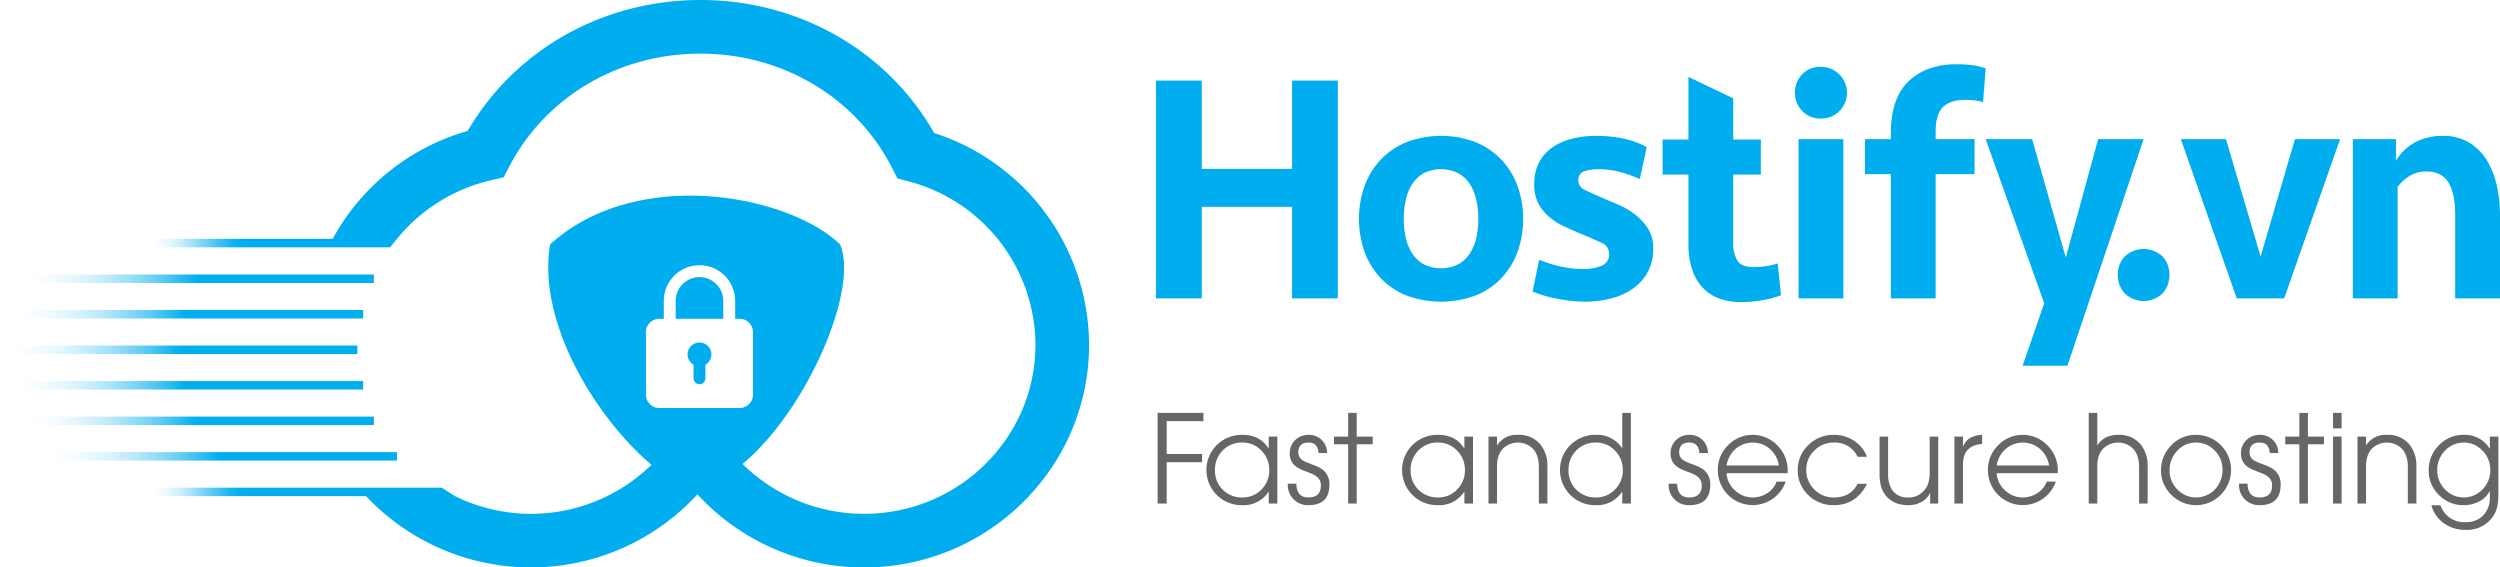 <svg id="Layer_1" data-name="Layer 1" xmlns="http://www.w3.org/2000/svg" xmlns:xlink="http://www.w3.org/1999/xlink" width="846.803" height="192.206" viewBox="0 0 846.803 192.206"><defs><style>.cls-1{fill:#666;}.cls-2{fill:#00aeef;}.cls-3{fill:url(#linear-gradient);}.cls-4{fill:url(#linear-gradient-2);}.cls-5{fill:url(#linear-gradient-3);}.cls-6{fill:url(#linear-gradient-4);}.cls-7{fill:url(#linear-gradient-5);}.cls-8{fill:url(#linear-gradient-6);}.cls-9{fill:url(#linear-gradient-7);}</style><linearGradient id="linear-gradient" x1="-761.925" y1="96.797" x2="-640.883" y2="96.797" gradientTransform="matrix(1, 0, 0, -1, 769.696, 193.594)" gradientUnits="userSpaceOnUse"><stop offset="0.496" stop-color="#00aeef"/><stop offset="1" stop-color="#fff" stop-opacity="0"/></linearGradient><linearGradient id="linear-gradient-2" x1="-758.295" y1="108.829" x2="-637.253" y2="108.829" gradientTransform="matrix(1, 0, 0, -1, 762.435, 217.658)" xlink:href="#linear-gradient"/><linearGradient id="linear-gradient-3" x1="-756.332" y1="120.861" x2="-635.289" y2="120.861" gradientTransform="matrix(1, 0, 0, -1, 758.508, 241.722)" xlink:href="#linear-gradient"/><linearGradient id="linear-gradient-4" x1="-758.295" y1="132.893" x2="-637.253" y2="132.893" gradientTransform="matrix(1, 0, 0, -1, 762.435, 265.785)" xlink:href="#linear-gradient"/><linearGradient id="linear-gradient-5" x1="-761.925" y1="144.924" x2="-640.883" y2="144.924" gradientTransform="matrix(1, 0, 0, -1, 769.696, 289.849)" xlink:href="#linear-gradient"/><linearGradient id="linear-gradient-6" x1="-769.74" y1="156.956" x2="-648.697" y2="156.956" gradientTransform="matrix(1, 0, 0, -1, 785.324, 313.913)" xlink:href="#linear-gradient"/><linearGradient id="linear-gradient-7" x1="373.026" y1="98.483" x2="43.321" y2="98.483" gradientUnits="userSpaceOnUse"><stop offset="0.877" stop-color="#00aeef"/><stop offset="0.886" stop-color="#09b1f0" stop-opacity="0.966"/><stop offset="0.899" stop-color="#20b8f1" stop-opacity="0.874"/><stop offset="0.916" stop-color="#46c4f3" stop-opacity="0.724"/><stop offset="0.935" stop-color="#7cd5f7" stop-opacity="0.515"/><stop offset="0.956" stop-color="#bfebfb" stop-opacity="0.251"/><stop offset="0.974" stop-color="#fff" stop-opacity="0"/></linearGradient></defs><path class="cls-1" d="M397.364,145.031v11.121h11.972v2.775H397.364v14.017h-3.079v-30.709h15.516v2.796Z" transform="translate(-2.176 -2.38)"/><path class="cls-1" d="M431.921,172.944v-3.991h-.081a9.907,9.907,0,0,1-8.832,4.537,11.94,11.94,0,0,1-8.649-3.423,11.933,11.933,0,0,1,.04-17.015,12.009,12.009,0,0,1,8.609-3.383q5.935,0,8.832,4.558h.081v-3.97h2.917v22.687Zm-2.431-17.886a8.626,8.626,0,0,0-6.482-2.775,8.957,8.957,0,0,0-6.664,2.674,9.169,9.169,0,0,0-2.634,6.705,8.918,8.918,0,0,0,2.654,6.603,9.086,9.086,0,0,0,6.644,2.613,8.687,8.687,0,0,0,6.482-2.734,9.026,9.026,0,0,0,2.613-6.523A9.162,9.162,0,0,0,429.491,155.057Z" transform="translate(-2.176 -2.38)"/><path class="cls-1" d="M445.351,173.49a6.74,6.74,0,0,1-5.003-1.985,6.845,6.845,0,0,1-1.965-5.024v-.263h2.897q.08,4.659,4.071,4.658,4.234,0,4.234-4.072a3.694,3.694,0,0,0-1.641-3.16,8.875,8.875,0,0,0-1.702-.911l-1.924-.75q-1.215-.465-1.945-.83a7.927,7.927,0,0,1-1.681-1.134,5.217,5.217,0,0,1-1.641-4.052,5.999,5.999,0,0,1,1.843-4.537,6.376,6.376,0,0,1,4.618-1.762,6.087,6.087,0,0,1,6.178,6.178h-2.897q-.223-3.566-3.403-3.565-3.444,0-3.444,3.402a3.072,3.072,0,0,0,1.641,2.714,10.213,10.213,0,0,0,1.702.79l.466.182q.162.061.486.182l.972.365a17.318,17.318,0,0,1,1.945.891,6.9,6.9,0,0,1,1.681,1.236,6.19,6.19,0,0,1,1.641,4.517Q452.481,173.49,445.351,173.49Z" transform="translate(-2.176 -2.38)"/><path class="cls-1" d="M461.718,152.87v20.074h-2.897V152.87h-4.781v-2.613h4.781v-8.022h2.897v8.022h5.429v2.613Z" transform="translate(-2.176 -2.38)"/><path class="cls-1" d="M498.198,172.944v-3.991h-.081a9.908,9.908,0,0,1-8.832,4.537,11.942,11.942,0,0,1-8.65-3.423,11.934,11.934,0,0,1,.041-17.015,12.009,12.009,0,0,1,8.609-3.383q5.935,0,8.832,4.558h.081v-3.97h2.917v22.687Zm-2.431-17.886a8.625,8.625,0,0,0-6.482-2.775A8.957,8.957,0,0,0,482.621,154.956a9.169,9.169,0,0,0-2.634,6.705,8.919,8.919,0,0,0,2.654,6.603,9.084,9.084,0,0,0,6.644,2.613,8.687,8.687,0,0,0,6.482-2.734,9.026,9.026,0,0,0,2.613-6.523A9.162,9.162,0,0,0,495.767,155.057Z" transform="translate(-2.176 -2.38)"/><path class="cls-1" d="M523.417,172.944V160.466a11.133,11.133,0,0,0-.486-3.362,6.431,6.431,0,0,0-1.682-2.876,7.227,7.227,0,0,0-9.865,0,6.395,6.395,0,0,0-1.661,2.795,10.789,10.789,0,0,0-.466,3.22v12.701h-2.897V150.257h2.897v2.897h.081a7.726,7.726,0,0,1,6.989-3.484,9.383,9.383,0,0,1,7.434,3.038,11.357,11.357,0,0,1,2.553,7.758v12.478Z" transform="translate(-2.176 -2.38)"/><path class="cls-1" d="M551.674,172.944v-3.991h-.081a9.969,9.969,0,0,1-8.832,4.537,11.941,11.941,0,0,1-8.649-3.423,11.933,11.933,0,0,1,.04-17.015,12.011,12.011,0,0,1,8.609-3.383,10.039,10.039,0,0,1,8.832,4.476h.081V142.235h2.917v30.709ZM549.243,155.057a8.625,8.625,0,0,0-6.482-2.775,8.959,8.959,0,0,0-6.664,2.674,9.169,9.169,0,0,0-2.633,6.705,8.918,8.918,0,0,0,2.653,6.603,9.087,9.087,0,0,0,6.644,2.613,8.687,8.687,0,0,0,6.482-2.734,9.026,9.026,0,0,0,2.613-6.523A9.162,9.162,0,0,0,549.243,155.057Z" transform="translate(-2.176 -2.38)"/><path class="cls-1" d="M574.347,173.49a6.744,6.744,0,0,1-5.004-1.985A6.846,6.846,0,0,1,567.379,166.482v-.263h2.897q.08,4.659,4.072,4.658,4.233,0,4.233-4.072a3.693,3.693,0,0,0-1.641-3.16,8.868,8.868,0,0,0-1.702-.911l-1.924-.75q-1.215-.465-1.945-.83a7.924,7.924,0,0,1-1.681-1.134,5.217,5.217,0,0,1-1.641-4.052,5.998,5.998,0,0,1,1.843-4.537,6.376,6.376,0,0,1,4.618-1.762,6.087,6.087,0,0,1,6.178,6.178h-2.897q-.224-3.566-3.403-3.565-3.443,0-3.443,3.402a3.072,3.072,0,0,0,1.641,2.714,10.189,10.189,0,0,0,1.701.79l.467.182c.107.041.27.101.485.182l.972.365a17.283,17.283,0,0,1,1.945.891,6.886,6.886,0,0,1,1.682,1.236,6.188,6.188,0,0,1,1.641,4.517Q581.477,173.49,574.347,173.49Z" transform="translate(-2.176 -2.38)"/><path class="cls-1" d="M607.668,162.653H587.007a8.209,8.209,0,0,0,2.816,5.793,8.594,8.594,0,0,0,5.996,2.431,8.948,8.948,0,0,0,4.902-1.418,7.808,7.808,0,0,0,3.221-3.95h3.079a11.741,11.741,0,0,1-4.335,5.773,11.815,11.815,0,0,1-18.656-9.662,11.613,11.613,0,0,1,3.443-8.406,11.602,11.602,0,0,1,16.773.081,11.853,11.853,0,0,1,3.464,8.528Zm-2.937-2.613a9.282,9.282,0,0,0-3.018-5.55,8.865,8.865,0,0,0-11.708,0,9.186,9.186,0,0,0-2.998,5.55Z" transform="translate(-2.176 -2.38)"/><path class="cls-1" d="M634.589,166.259q-3.667,7.231-11.282,7.231a11.972,11.972,0,0,1-8.609-3.402,11.279,11.279,0,0,1-3.585-8.468,11.397,11.397,0,0,1,3.605-8.487,11.927,11.927,0,0,1,8.589-3.464,12.231,12.231,0,0,1,6.785,1.964,11.444,11.444,0,0,1,4.497,5.47h-3.201a8.434,8.434,0,0,0-8.001-4.821,9.081,9.081,0,0,0-6.624,2.674,8.814,8.814,0,0,0-2.754,6.583,8.99,8.99,0,0,0,2.714,6.644,9.092,9.092,0,0,0,6.664,2.694q5.611,0,8.001-4.618Z" transform="translate(-2.176 -2.38)"/><path class="cls-1" d="M655.96,172.944v-3.525h-.081a6.597,6.597,0,0,1-3.018,3.08,8.986,8.986,0,0,1-4.254.992q-5.104,0-7.798-3.402a8.822,8.822,0,0,1-1.6-3.465,17.132,17.132,0,0,1-.385-3.849V150.257h2.897v12.478a9.688,9.688,0,0,0,1.499,5.833,6.28,6.28,0,0,0,5.388,2.309,6.738,6.738,0,0,0,4.822-1.843,7.108,7.108,0,0,0,1.924-3.119,12.659,12.659,0,0,0,.445-3.666V150.257h2.897v22.687Z" transform="translate(-2.176 -2.38)"/><path class="cls-1" d="M673.562,152.748q-6.482.526-6.482,6.927v13.268h-2.897V150.257h2.897v3.281h.081a5.889,5.889,0,0,1,2.573-2.958,9.87,9.87,0,0,1,3.828-.911Z" transform="translate(-2.176 -2.38)"/><path class="cls-1" d="M699.166,162.653H678.505a8.209,8.209,0,0,0,2.816,5.793,8.594,8.594,0,0,0,5.996,2.431,8.948,8.948,0,0,0,4.902-1.418,7.808,7.808,0,0,0,3.221-3.95h3.079a11.741,11.741,0,0,1-4.335,5.773,11.815,11.815,0,0,1-18.656-9.662,11.613,11.613,0,0,1,3.443-8.406,11.602,11.602,0,0,1,16.773.081,11.853,11.853,0,0,1,3.464,8.528Zm-2.937-2.613a9.282,9.282,0,0,0-3.018-5.55,8.865,8.865,0,0,0-11.708,0,9.186,9.186,0,0,0-2.998,5.55Z" transform="translate(-2.176 -2.38)"/><path class="cls-1" d="M726.73,172.944V160.466a11.107,11.107,0,0,0-.486-3.362,6.429,6.429,0,0,0-1.681-2.876,7.227,7.227,0,0,0-9.865,0,6.378,6.378,0,0,0-1.661,2.795,10.789,10.789,0,0,0-.466,3.22v12.701h-2.897v-30.709h2.897v10.919h.081q2.248-3.484,6.989-3.484a9.385,9.385,0,0,1,7.434,3.038,11.361,11.361,0,0,1,2.552,7.758v12.478Z" transform="translate(-2.176 -2.38)"/><path class="cls-1" d="M754.38,169.966a11.69,11.69,0,0,1-16.691.04,11.227,11.227,0,0,1-3.525-8.264,11.751,11.751,0,0,1,3.443-8.487,11.231,11.231,0,0,1,8.387-3.585,11.874,11.874,0,0,1,8.386,20.297Zm-2.005-14.95a8.486,8.486,0,0,0-6.341-2.734,8.391,8.391,0,0,0-6.421,2.835,9.351,9.351,0,0,0-2.553,6.583,8.974,8.974,0,0,0,2.613,6.442,8.793,8.793,0,0,0,12.802-.061,9.443,9.443,0,0,0,2.512-6.623A8.975,8.975,0,0,0,752.374,155.016Z" transform="translate(-2.176 -2.38)"/><path class="cls-1" d="M767.546,173.49a6.744,6.744,0,0,1-5.004-1.985A6.846,6.846,0,0,1,760.578,166.482v-.263h2.897q.08,4.659,4.072,4.658,4.233,0,4.233-4.072a3.693,3.693,0,0,0-1.641-3.16,8.868,8.868,0,0,0-1.702-.911l-1.924-.75q-1.215-.465-1.945-.83a7.923,7.923,0,0,1-1.681-1.134,5.217,5.217,0,0,1-1.641-4.052,5.998,5.998,0,0,1,1.843-4.537,6.376,6.376,0,0,1,4.618-1.762,6.087,6.087,0,0,1,6.178,6.178h-2.897q-.224-3.566-3.403-3.565-3.443,0-3.443,3.402a3.072,3.072,0,0,0,1.641,2.714,10.19,10.19,0,0,0,1.701.79l.467.182c.107.041.27.101.485.182l.972.365a17.283,17.283,0,0,1,1.945.891,6.886,6.886,0,0,1,1.682,1.236,6.188,6.188,0,0,1,1.641,4.517Q774.676,173.49,767.546,173.49Z" transform="translate(-2.176 -2.38)"/><path class="cls-1" d="M783.914,152.87v20.074h-2.897V152.87h-4.781v-2.613h4.781v-8.022h2.897v8.022h5.429v2.613Z" transform="translate(-2.176 -2.38)"/><path class="cls-1" d="M792.421,147.481v-5.247h2.897v5.247Zm0,25.462V150.257h2.897v22.687Z" transform="translate(-2.176 -2.38)"/><path class="cls-1" d="M817.762,172.944V160.466a11.133,11.133,0,0,0-.486-3.362,6.431,6.431,0,0,0-1.682-2.876,7.227,7.227,0,0,0-9.865,0,6.395,6.395,0,0,0-1.661,2.795,10.789,10.789,0,0,0-.466,3.22v12.701h-2.897V150.257h2.897v2.897h.081a7.726,7.726,0,0,1,6.989-3.484,9.383,9.383,0,0,1,7.434,3.038,11.357,11.357,0,0,1,2.553,7.758v12.478Z" transform="translate(-2.176 -2.38)"/><path class="cls-1" d="M848.429,169.379q0,1.296-.06,2.208a18.178,18.178,0,0,1-.263,2.127,9.645,9.645,0,0,1-1.742,3.95,10.65,10.65,0,0,1-9.014,4.193,12.355,12.355,0,0,1-7.252-2.147,10.965,10.965,0,0,1-4.355-6.178h3.079a8.403,8.403,0,0,0,8.487,5.712,7.96,7.96,0,0,0,6.037-2.33,8.485,8.485,0,0,0,2.187-6.118v-2.005h-.081a8.171,8.171,0,0,1-3.707,3.524,10.957,10.957,0,0,1-5.043,1.175,11.449,11.449,0,0,1-8.387-3.423,11.323,11.323,0,0,1-3.484-8.366,11.706,11.706,0,0,1,3.444-8.487,11.34,11.34,0,0,1,8.427-3.545,9.773,9.773,0,0,1,8.75,4.639h.081v-4.051h2.897Zm-5.327-14.301a8.726,8.726,0,0,0-12.801,0,9.166,9.166,0,0,0-2.573,6.542,9.048,9.048,0,0,0,2.573,6.482,8.747,8.747,0,0,0,12.782,0,9.02,9.02,0,0,0,2.613-6.482A9.222,9.222,0,0,0,843.102,155.078Z" transform="translate(-2.176 -2.38)"/><path class="cls-2" d="M239.103,96.25a8.068,8.068,0,0,0-8.06,8.06v6.045h16.12V104.31A8.068,8.068,0,0,0,239.103,96.25Z" transform="translate(-2.176 -2.38)"/><path class="cls-2" d="M239.103,118.415a4.017,4.017,0,0,0-2.015,7.5v4.59a2.015,2.015,0,1,0,4.03,0V125.915a4.017,4.017,0,0,0-2.015-7.5Z" transform="translate(-2.176 -2.38)"/><rect class="cls-3" x="7.77" y="95.362" width="121.043" height="2.87" transform="translate(134.407 191.214) rotate(-180)"/><rect class="cls-4" x="4.14" y="107.394" width="121.043" height="2.87" transform="translate(127.146 215.278) rotate(-180)"/><rect class="cls-5" x="2.176" y="119.426" width="121.043" height="2.87" transform="translate(123.219 239.341) rotate(-180)"/><rect class="cls-6" x="4.14" y="131.458" width="121.043" height="2.87" transform="translate(127.146 263.405) rotate(-180)"/><rect class="cls-7" x="7.77" y="143.489" width="121.043" height="2.87" transform="translate(134.407 287.469) rotate(-180)"/><rect class="cls-8" x="15.584" y="155.521" width="121.043" height="2.87" transform="translate(150.035 311.532) rotate(-180)"/><path class="cls-9" d="M318.602,47.445c-15.881-27.898-45.869-45.064-79.217-45.064-32.99,0-62.801,16.889-78.793,44.348a75.613,75.613,0,0,0-45.735,36.567h-68.364V86.165h87.799l2.324-2.858h.009a57.928,57.928,0,0,1,32.075-19.922l4.076-.941,1.933-3.71c12.277-23.557,37.059-38.189,64.676-38.189,27.865,0,52.746,14.816,64.932,38.668l1.84,3.6,3.904,1.043A57.49,57.49,0,0,1,352.904,119.142c0,31.584-26.037,57.282-58.044,57.282a58.42,58.42,0,0,1-41.155-16.895c21.764-18.129,39.512-59.224,33.018-74.376-17.398-16.769-68.819-26.677-98.202,0-4.528,26.866,16.163,59.387,34.322,74.653a58.359,58.359,0,0,1-66.545,10.624h-.001l-4.514-2.858H35.274v2.87h90.902a76.65,76.65,0,0,0,112.246-.606,76.547,76.547,0,0,0,56.437,24.749c42.023,0,76.21-33.843,76.21-75.445A75.641,75.641,0,0,0,318.602,47.445Zm-93.1,93.136a4.539,4.539,0,0,1-4.534-4.534V114.889a4.539,4.539,0,0,1,4.534-4.534h1.511V104.31a12.09,12.09,0,1,1,24.18,0v6.045h1.511a4.539,4.539,0,0,1,4.534,4.534v21.157a4.539,4.539,0,0,1-4.534,4.534Z" transform="translate(-2.176 -2.38)"/><path class="cls-2" d="M439.82,103.45V72.436h-30.572v31.013H393.741V29.679h15.507V59.585h30.572V29.679H455.33v73.771Z" transform="translate(-2.176 -2.38)"/><path class="cls-2" d="M518.093,76.534A32.201,32.201,0,0,1,516.263,87.5a25.747,25.747,0,0,1-5.37,8.916,24.764,24.764,0,0,1-8.696,5.98,33.904,33.904,0,0,1-23.815,0,24.703,24.703,0,0,1-8.696-5.98,25.755,25.755,0,0,1-5.373-8.916,33.832,33.832,0,0,1,0-21.932,25.762,25.762,0,0,1,5.373-8.918,25.324,25.324,0,0,1,8.696-6.036,33.093,33.093,0,0,1,23.815,0,25.388,25.388,0,0,1,8.696,6.036,25.754,25.754,0,0,1,5.37,8.918A32.208,32.208,0,0,1,518.093,76.534Zm-15.176,0a29.791,29.791,0,0,0-.667-6.37,16.273,16.273,0,0,0-2.16-5.373,11.156,11.156,0,0,0-3.93-3.71,13.258,13.258,0,0,0-11.799,0A11.312,11.312,0,0,0,480.485,64.792a16.273,16.273,0,0,0-2.16,5.373,29.792,29.792,0,0,0-.663,6.37,29.019,29.019,0,0,0,.663,6.313,16.28,16.28,0,0,0,2.16,5.318,11.312,11.312,0,0,0,3.876,3.71,13.244,13.244,0,0,0,11.799,0,11.156,11.156,0,0,0,3.93-3.71,16.28,16.28,0,0,0,2.16-5.318A29.016,29.016,0,0,0,502.917,76.534Z" transform="translate(-2.176 -2.38)"/><path class="cls-2" d="M562.165,86.659A15.909,15.909,0,0,1,555.519,99.973a22.298,22.298,0,0,1-7.31,3.423,34.518,34.518,0,0,1-9.193,1.16,48.985,48.985,0,0,1-9.139-.94,42.282,42.282,0,0,1-8.586-2.493l2.217-10.744a45.311,45.311,0,0,0,7.31,2.273,35.418,35.418,0,0,0,7.646.828,15.417,15.417,0,0,0,6.256-1.108,3.994,3.994,0,0,0,2.493-3.985,3.874,3.874,0,0,0-2.437-3.711q-2.44-1.162-6.426-2.825-3.215-1.33-6.203-2.713a22.692,22.692,0,0,1-5.26-3.323,15.448,15.448,0,0,1-3.656-4.541,13.681,13.681,0,0,1-1.383-6.481,15.707,15.707,0,0,1,1.603-7.31,14.068,14.068,0,0,1,4.433-5.096,20.262,20.262,0,0,1,6.646-2.99,32.578,32.578,0,0,1,8.253-.998,46.197,46.197,0,0,1,8.916.84,29.831,29.831,0,0,1,8.253,2.965l-2.327,10.818a45.371,45.371,0,0,0-6.703-2.382,26.928,26.928,0,0,0-7.033-.942,15.155,15.155,0,0,0-5.15.718A2.912,2.912,0,0,0,536.8,63.455a3.541,3.541,0,0,0,2.327,3.313q2.325,1.107,5.54,2.542,2.325.997,5.37,2.265a26.64,26.64,0,0,1,5.706,3.261,19.426,19.426,0,0,1,4.54,4.806A12.351,12.351,0,0,1,562.165,86.659Z" transform="translate(-2.176 -2.38)"/><path class="cls-2" d="M565.333,49.644h8.753V28.434l15.176,7.253V49.644h9.341V61.497H589.261V84.647a11.208,11.208,0,0,0,1.383,5.983q1.385,2.215,5.483,2.213A27.177,27.177,0,0,0,604.327,91.627l1.107,10.741a30.868,30.868,0,0,1-6.093,1.663,40.754,40.754,0,0,1-7.31.663,20.338,20.338,0,0,1-8.253-1.493,14.615,14.615,0,0,1-5.54-4.156A16.952,16.952,0,0,1,575.082,92.844a28.584,28.584,0,0,1-.997-7.753V61.497h-8.753Z" transform="translate(-2.176 -2.38)"/><path class="cls-2" d="M610.169,33.777a8.635,8.635,0,0,1,2.437-6.203,8.34,8.34,0,0,1,6.313-2.548,8.773,8.773,0,0,1,6.37,14.899,8.44,8.44,0,0,1-6.37,2.603,8.251,8.251,0,0,1-6.313-2.603A8.685,8.685,0,0,1,610.169,33.777Zm1.217,69.673V49.506h15.176v53.944Z" transform="translate(-2.176 -2.38)"/><path class="cls-2" d="M642.641,103.45v-42.091h-8.75V49.506h8.75V47.623q0-12.072,6.08-17.779Q654.8,24.141,664.906,24.139a45.512,45.512,0,0,1,5.04.278,19.646,19.646,0,0,1,4.82,1.162l-.887,11.409a13.857,13.857,0,0,0-2.937-.608,30.412,30.412,0,0,0-3.156-.167q-5.095,0-7.533,2.493-2.435,2.492-2.437,8.251V49.506h13.183V61.359H657.816v42.091Z" transform="translate(-2.176 -2.38)"/><path class="cls-2" d="M687.281,126.268l7.313-21.159L674.766,49.506h15.729L701.904,89.605,712.87,49.506h15.399l-25.812,76.762Z" transform="translate(-2.176 -2.38)"/><path class="cls-2" d="M719.518,95.473a9.049,9.049,0,0,1,2.27-6.145,9.37,9.37,0,0,1,12.963,0,9.065,9.065,0,0,1,2.27,6.145,9.265,9.265,0,0,1-2.27,6.203,9.226,9.226,0,0,1-12.963,0A9.248,9.248,0,0,1,719.518,95.473Z" transform="translate(-2.176 -2.38)"/><path class="cls-2" d="M759.811,103.45,740.868,49.506h15.289L767.897,89.272,779.529,49.506h15.286L775.873,103.45Z" transform="translate(-2.176 -2.38)"/><path class="cls-2" d="M799.133,103.45V49.506h14.623v7.311a16.652,16.652,0,0,1,6.756-6.37,19.798,19.798,0,0,1,8.973-2.05,17.088,17.088,0,0,1,8.916,2.217,17.835,17.835,0,0,1,6.036,5.926A27.475,27.475,0,0,1,847.873,65.18a46.711,46.711,0,0,1,1.107,10.246v28.023H833.804V75.316q0-7.312-2.27-11.078-2.275-3.765-7.476-3.766a10.516,10.516,0,0,0-5.763,1.552,14.691,14.691,0,0,0-3.986,3.655v37.771Z" transform="translate(-2.176 -2.38)"/></svg>